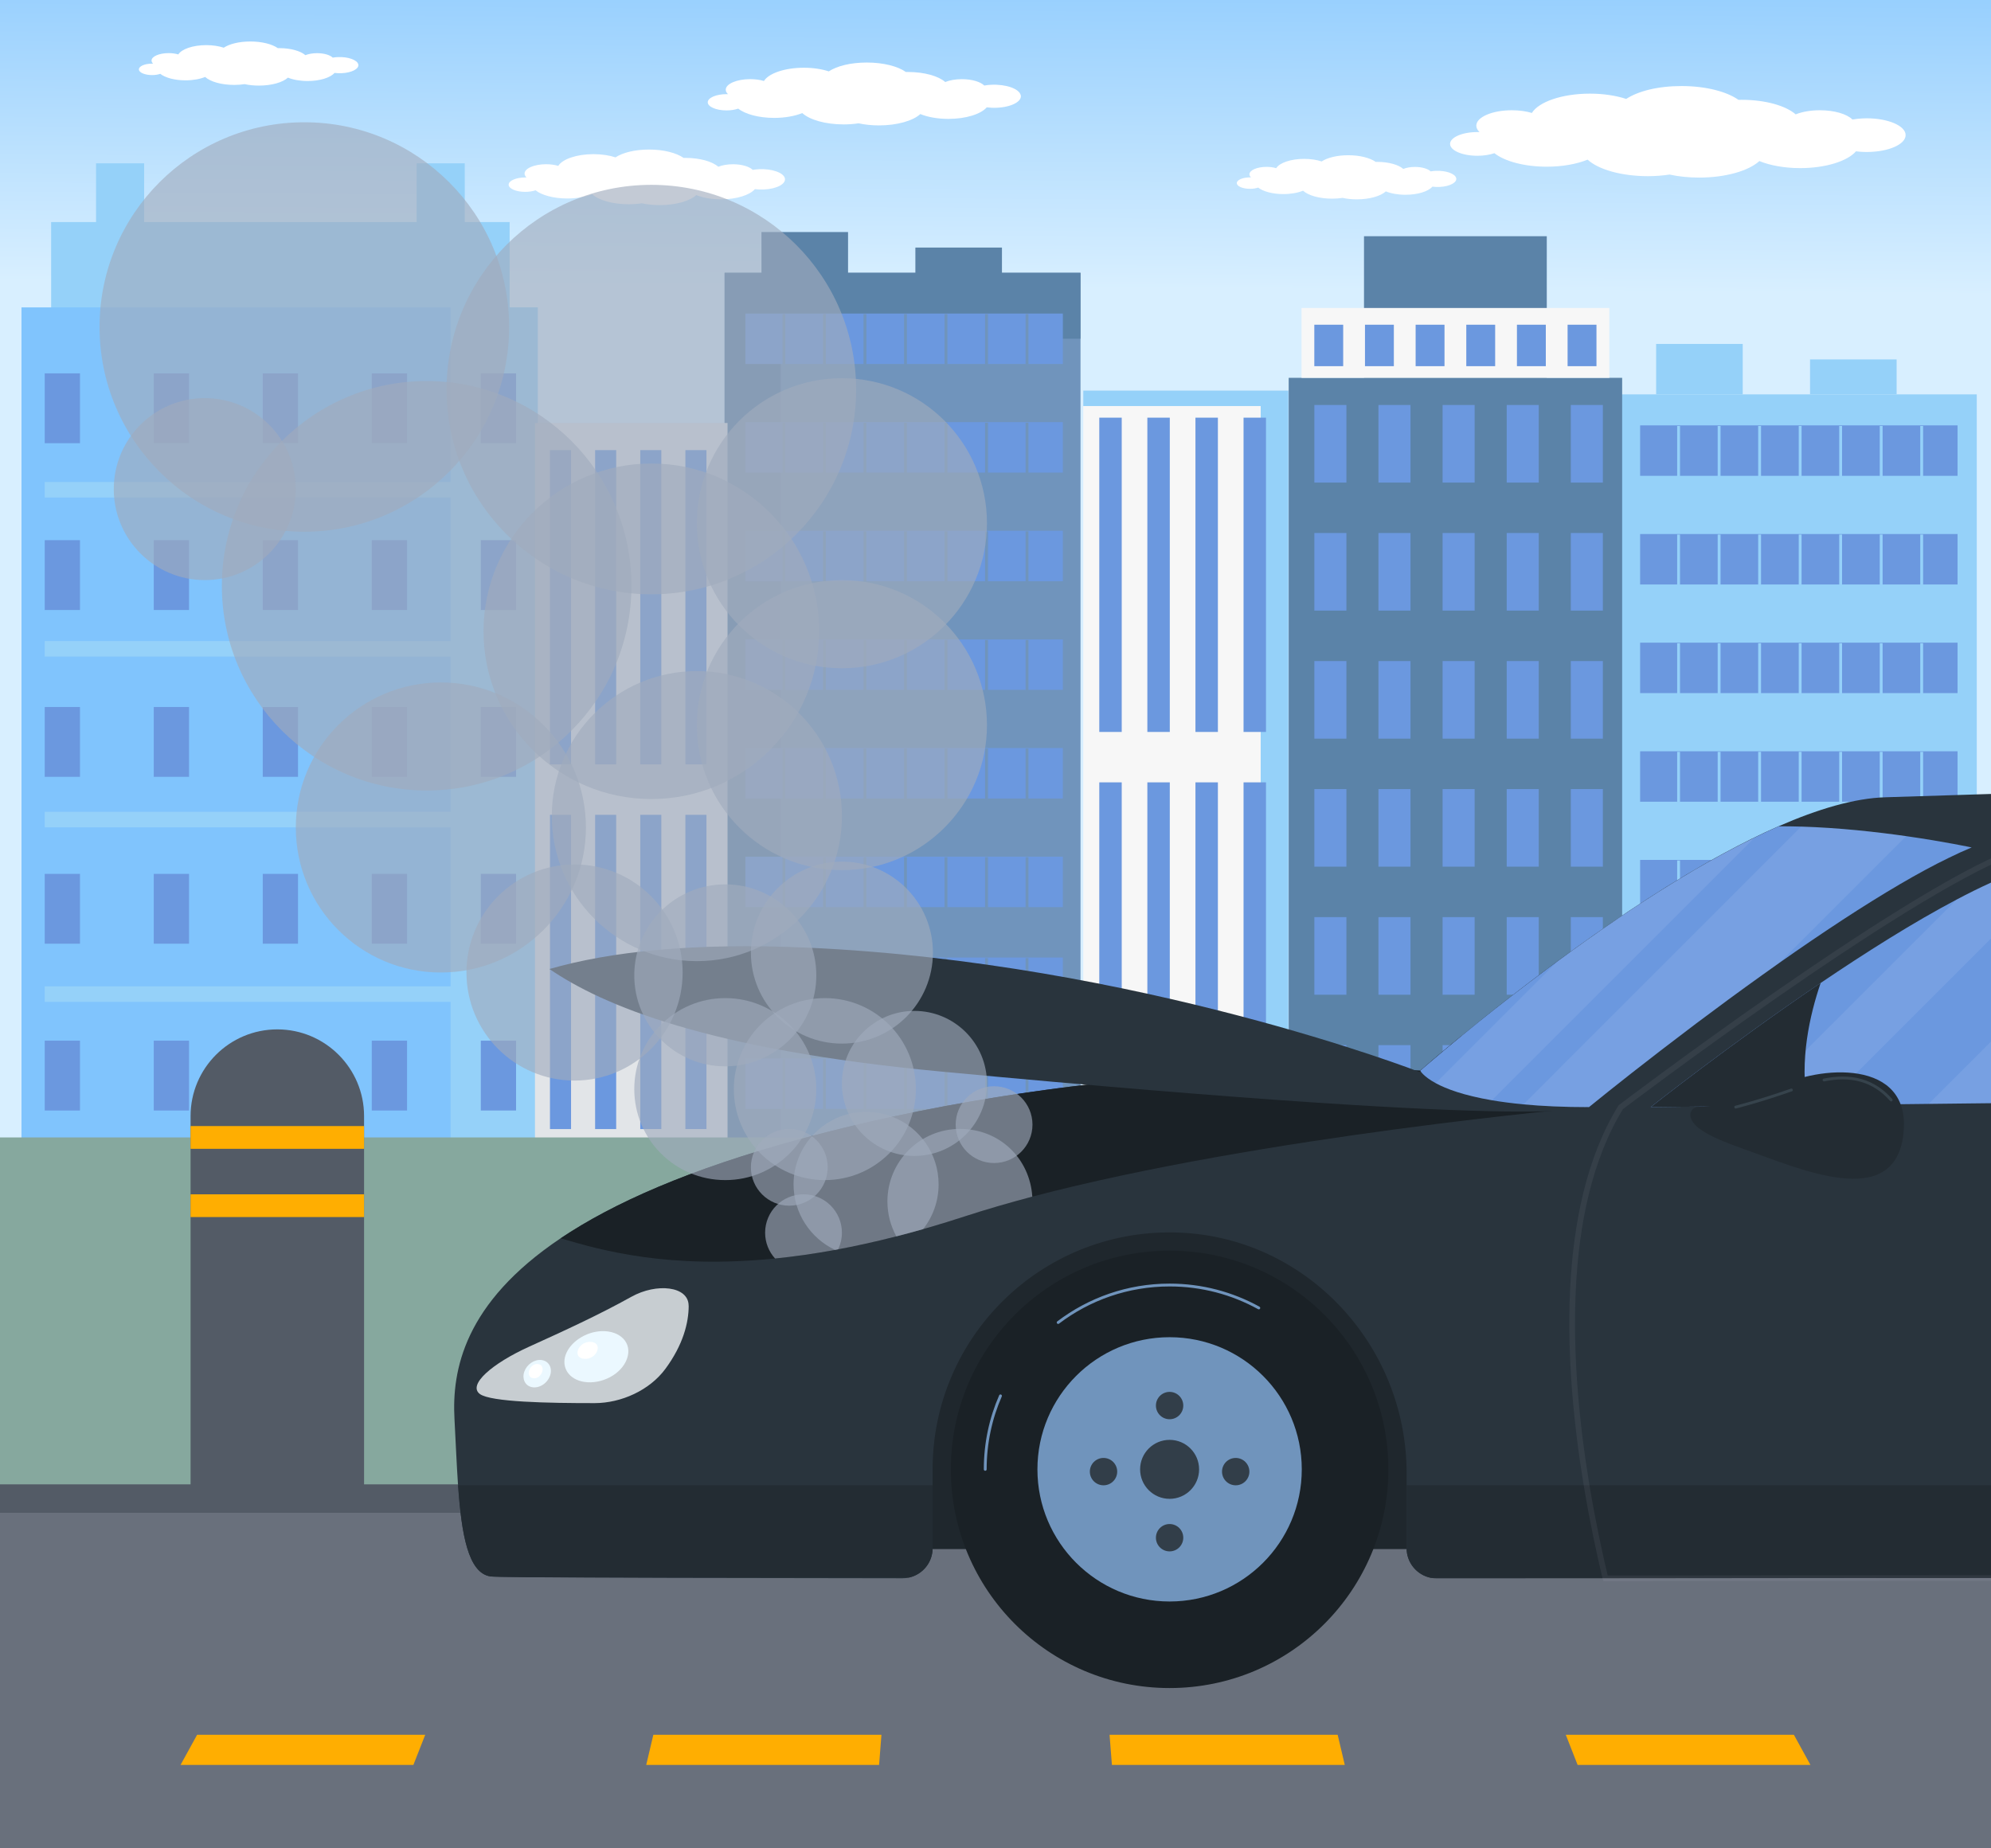 <?xml version="1.0" encoding="UTF-8"?>
<svg id="main" xmlns="http://www.w3.org/2000/svg" xmlns:xlink="http://www.w3.org/1999/xlink" viewBox="0 0 700 650">
  <rect x="0" y="0" width="700" height="650" fill="#808080" stroke="none"/>
  <defs>
    <style>
      .cls-1 {
        fill: #c7cdd1;
      }

      .cls-1, .cls-2, .cls-3, .cls-4, .cls-5, .cls-6, .cls-7, .cls-8, .cls-9, .cls-10, .cls-11, .cls-12, .cls-13, .cls-14, .cls-15, .cls-16, .cls-17, .cls-18, .cls-19, .cls-20, .cls-21, .cls-22, .cls-23 {
        stroke-width: 0px;
      }

      .cls-2 {
        fill: url(#_Градієнт_без_назви_3);
      }

      .cls-24, .cls-25, .cls-11, .cls-26, .cls-27, .cls-28 {
        fill: none;
      }

      .cls-24, .cls-26, .cls-27 {
        stroke-miterlimit: 10;
      }

      .cls-24, .cls-28 {
        stroke: #7094bc;
      }

      .cls-3 {
        fill: #1a2126;
      }

      .cls-4 {
        fill: #6b98df;
      }

      .cls-5 {
        fill: #80c4fd;
      }

      .cls-6 {
        fill: #7094bc;
      }

      .cls-7 {
        fill: #f7f7f7;
      }

      .cls-25 {
        stroke: #36434c;
      }

      .cls-25, .cls-28 {
        stroke-linecap: round;
        stroke-linejoin: round;
      }

      .cls-8 {
        fill: #69707c;
      }

      .cls-9 {
        fill: #95d1f9;
      }

      .cls-10 {
        fill: #86a89e;
      }

      .cls-12 {
        fill: #535b66;
      }

      .cls-13 {
        fill: #ffae01;
      }

      .cls-26 {
        stroke: #95d1f9;
      }

      .cls-14 {
        opacity: .08;
      }

      .cls-14, .cls-16 {
        fill: #fff;
      }

      .cls-27 {
        opacity: .06;
        stroke: #ebf8ff;
        stroke-width: 2px;
      }

      .cls-15 {
        fill: #323e49;
      }

      .cls-17 {
        fill: #a0acbd;
        opacity: .63;
      }

      .cls-29 {
        clip-path: url(#clippath);
      }

      .cls-18 {
        fill: #29343d;
      }

      .cls-19 {
        fill: #1f272d;
      }

      .cls-20 {
        fill: #5b83a8;
      }

      .cls-21 {
        fill: #232c33;
      }

      .cls-22 {
        fill: #e2e5e8;
      }

      .cls-23 {
        fill: #ebf8ff;
      }
    </style>
    <clipPath id="clippath">
      <rect id="mask" class="cls-11" width="700" height="650"/>
    </clipPath>
    <linearGradient id="_Градієнт_без_назви_3" data-name="Градієнт без назви 3" x1="351.41" y1="101.29" x2="352.43" y2="-40.67" gradientUnits="userSpaceOnUse">
      <stop offset="0" stop-color="#d8efff"/>
      <stop offset="1" stop-color="#80c4fd"/>
    </linearGradient>
  </defs>
  <g id="main-2" data-name="main">
    <g class="cls-29">
      <g id="main-3" data-name="main">
        <g id="sky">
          <rect class="cls-2" x="0" y="0" width="700" height="594"/>
          <path class="cls-16" d="m669.92,46.91c-.79-3.25-7.5-5.61-14.99-5.27-1.28.06-2.5.19-3.64.39-1.92-1.92-6.32-3.26-11.45-3.26-3.29,0-6.28.55-8.51,1.45-3.44-3.03-10.64-5.12-18.96-5.12-.39,0-.77,0-1.16.01-4.12-2.91-11.52-4.85-19.97-4.85s-15.3,1.8-19.5,4.53c-3.55-1.17-7.97-1.86-12.76-1.86-9.77,0-17.98,2.88-20.4,6.79-2.01-.6-4.44-.95-7.06-.95-6.89,0-12.48,2.43-12.48,5.42,0,.81.41,1.58,1.14,2.26-.25,0-.5-.01-.76-.01-5.3,0-9.6,1.87-9.6,4.17s4.3,4.17,9.6,4.17c2.27,0,4.35-.34,5.99-.91,3.55,2.83,10.46,4.75,18.4,4.75,5.56,0,10.61-.94,14.36-2.48,3.76,3.44,11.83,5.81,21.17,5.81,2.68,0,5.25-.2,7.65-.56,3.14.68,6.67,1.06,10.4,1.06,9.35,0,17.41-2.38,21.17-5.81,3.75,1.53,8.8,2.48,14.36,2.48,8.98,0,16.64-2.46,19.61-5.91,1.65.21,3.43.29,5.25.2,7.49-.34,12.92-3.26,12.13-6.51Z"/>
          <path class="cls-16" d="m275.95,62.69c-.48-1.97-4.55-3.4-9.09-3.19-.78.04-1.52.12-2.21.24-1.17-1.16-3.84-1.98-6.95-1.98-1.99,0-3.81.34-5.16.88-2.09-1.84-6.45-3.11-11.5-3.11-.24,0-.47,0-.7,0-2.5-1.76-6.99-2.94-12.11-2.94s-9.28,1.09-11.83,2.75c-2.15-.71-4.83-1.13-7.74-1.13-5.93,0-10.91,1.75-12.38,4.12-1.22-.36-2.69-.58-4.28-.58-4.18,0-7.57,1.47-7.57,3.29,0,.49.25.96.69,1.37-.15,0-.31,0-.46,0-3.22,0-5.83,1.13-5.83,2.53s2.61,2.53,5.83,2.53c1.38,0,2.64-.21,3.64-.55,2.15,1.72,6.34,2.88,11.16,2.88,3.37,0,6.44-.57,8.71-1.5,2.28,2.08,7.17,3.53,12.84,3.53,1.63,0,3.19-.12,4.64-.34,1.9.41,4.04.64,6.31.64,5.67,0,10.56-1.44,12.84-3.53,2.27.93,5.34,1.5,8.71,1.5,5.45,0,10.09-1.49,11.9-3.58,1,.13,2.08.17,3.18.12,4.54-.21,7.84-1.98,7.36-3.95Z"/>
          <path class="cls-16" d="m125.96,22.62c-.38-1.57-3.61-2.7-7.22-2.54-.62.03-1.2.09-1.75.19-.93-.92-3.05-1.57-5.52-1.57-1.58,0-3.02.27-4.1.7-1.66-1.46-5.13-2.47-9.13-2.47-.19,0-.37,0-.56,0-1.99-1.4-5.55-2.34-9.62-2.34s-7.37.87-9.39,2.18c-1.71-.56-3.84-.9-6.15-.9-4.71,0-8.66,1.39-9.83,3.27-.97-.29-2.14-.46-3.4-.46-3.32,0-6.01,1.17-6.01,2.61,0,.39.2.76.55,1.09-.12,0-.24,0-.37,0-2.55,0-4.63.9-4.63,2.01s2.07,2.01,4.63,2.01c1.09,0,2.1-.16,2.89-.44,1.71,1.36,5.04,2.29,8.86,2.29,2.68,0,5.11-.45,6.92-1.19,1.81,1.66,5.7,2.8,10.2,2.8,1.29,0,2.53-.1,3.69-.27,1.51.33,3.21.51,5.01.51,4.5,0,8.39-1.14,10.2-2.8,1.81.74,4.24,1.19,6.92,1.19,4.33,0,8.02-1.18,9.45-2.85.8.1,1.65.14,2.53.1,3.61-.17,6.22-1.57,5.84-3.13Z"/>
          <path class="cls-16" d="m511.96,62.62c-.38-1.57-3.61-2.7-7.22-2.54-.62.03-1.2.09-1.75.19-.93-.92-3.05-1.57-5.52-1.57-1.58,0-3.02.27-4.1.7-1.66-1.46-5.13-2.47-9.13-2.47-.19,0-.37,0-.56,0-1.99-1.4-5.55-2.34-9.62-2.34s-7.37.87-9.39,2.18c-1.71-.56-3.84-.9-6.15-.9-4.71,0-8.66,1.39-9.83,3.27-.97-.29-2.14-.46-3.4-.46-3.32,0-6.01,1.17-6.01,2.61,0,.39.2.76.55,1.09-.12,0-.24,0-.37,0-2.55,0-4.63.9-4.63,2.01s2.07,2.01,4.63,2.01c1.09,0,2.1-.16,2.89-.44,1.71,1.36,5.04,2.29,8.86,2.29,2.68,0,5.11-.45,6.92-1.19,1.81,1.66,5.7,2.8,10.2,2.8,1.29,0,2.53-.1,3.69-.27,1.51.33,3.21.51,5.01.51,4.5,0,8.39-1.14,10.2-2.8,1.81.74,4.24,1.19,6.92,1.19,4.33,0,8.02-1.18,9.45-2.85.8.1,1.65.14,2.53.1,3.61-.17,6.22-1.57,5.84-3.13Z"/>
          <path class="cls-16" d="m358.85,33.43c-.54-2.23-5.16-3.85-10.3-3.62-.88.04-1.72.13-2.5.27-1.32-1.32-4.35-2.24-7.87-2.24-2.26,0-4.31.38-5.85,1-2.37-2.08-7.31-3.52-13.03-3.52-.27,0-.53,0-.8,0-2.83-2-7.92-3.33-13.72-3.33s-10.51,1.24-13.4,3.11c-2.44-.8-5.48-1.28-8.77-1.28-6.71,0-12.36,1.98-14.02,4.66-1.38-.41-3.05-.65-4.85-.65-4.74,0-8.58,1.67-8.58,3.72,0,.56.28,1.08.79,1.56-.17,0-.35,0-.52,0-3.64,0-6.6,1.28-6.6,2.86s2.95,2.86,6.6,2.86c1.56,0,2.99-.24,4.12-.63,2.44,1.94,7.19,3.26,12.64,3.26,3.82,0,7.29-.65,9.87-1.7,2.58,2.36,8.13,3.99,14.55,3.99,1.84,0,3.61-.14,5.26-.38,2.15.46,4.58.73,7.15.73,6.42,0,11.97-1.63,14.55-3.99,2.58,1.05,6.05,1.7,9.87,1.7,6.17,0,11.44-1.69,13.48-4.06,1.14.14,2.36.2,3.61.14,5.15-.24,8.88-2.24,8.34-4.47Z"/>
        </g>
        <g id="buildings">
          <g id="skyscryper">
            <rect class="cls-9" x="146.49" y="57.43" width="16.91" height="37.22" transform="translate(309.89 152.08) rotate(-180)"/>
            <rect class="cls-9" x="33.76" y="57.43" width="16.91" height="37.22" transform="translate(84.44 152.08) rotate(-180)"/>
            <rect class="cls-9" x="17.98" y="78.09" width="161.2" height="47.94" transform="translate(197.16 204.12) rotate(-180)"/>
            <rect class="cls-5" x="7.55" y="108.1" width="181.49" height="320.63"/>
            <path class="cls-9" d="m158.43,108.1c0,34.61,0,320.63,0,320.63h30.62s0-320.63,0-320.63h-30.62Z"/>
            <rect class="cls-4" x="169.04" y="131.3" width="12.4" height="24.56" transform="translate(350.48 287.16) rotate(-180)"/>
            <rect class="cls-4" x="169.04" y="189.97" width="12.4" height="24.56" transform="translate(350.48 404.49) rotate(-180)"/>
            <rect class="cls-4" x="169.04" y="248.64" width="12.4" height="24.56" transform="translate(350.48 521.83) rotate(-180)"/>
            <rect class="cls-4" x="169.04" y="307.3" width="12.4" height="24.56" transform="translate(350.48 639.17) rotate(-180)"/>
            <rect class="cls-4" x="169.04" y="365.97" width="12.4" height="24.56" transform="translate(350.48 756.5) rotate(-180)"/>
            <rect class="cls-4" x="130.71" y="131.3" width="12.4" height="24.56" transform="translate(273.82 287.16) rotate(-180)"/>
            <rect class="cls-4" x="130.71" y="189.97" width="12.4" height="24.56" transform="translate(273.82 404.49) rotate(-180)"/>
            <rect class="cls-4" x="130.71" y="248.64" width="12.4" height="24.56" transform="translate(273.82 521.83) rotate(-180)"/>
            <rect class="cls-4" x="130.71" y="307.3" width="12.4" height="24.56" transform="translate(273.82 639.17) rotate(-180)"/>
            <rect class="cls-4" x="130.71" y="365.97" width="12.4" height="24.56" transform="translate(273.82 756.5) rotate(-180)"/>
            <rect class="cls-4" x="92.38" y="131.3" width="12.4" height="24.56" transform="translate(197.16 287.16) rotate(-180)"/>
            <rect class="cls-4" x="92.38" y="189.97" width="12.4" height="24.56" transform="translate(197.16 404.49) rotate(-180)"/>
            <rect class="cls-4" x="92.38" y="248.64" width="12.4" height="24.56" transform="translate(197.16 521.83) rotate(-180)"/>
            <rect class="cls-4" x="92.38" y="307.3" width="12.4" height="24.56" transform="translate(197.16 639.17) rotate(-180)"/>
            <rect class="cls-4" x="92.38" y="365.97" width="12.4" height="24.56" transform="translate(197.16 756.5) rotate(-180)"/>
            <rect class="cls-4" x="54.05" y="131.3" width="12.4" height="24.56" transform="translate(120.51 287.16) rotate(-180)"/>
            <rect class="cls-4" x="54.05" y="189.97" width="12.4" height="24.56" transform="translate(120.51 404.49) rotate(-180)"/>
            <rect class="cls-4" x="54.05" y="248.64" width="12.4" height="24.56" transform="translate(120.51 521.83) rotate(-180)"/>
            <rect class="cls-4" x="54.05" y="307.3" width="12.4" height="24.56" transform="translate(120.51 639.17) rotate(-180)"/>
            <rect class="cls-4" x="54.05" y="365.97" width="12.4" height="24.56" transform="translate(120.51 756.5) rotate(-180)"/>
            <rect class="cls-4" x="15.73" y="131.3" width="12.4" height="24.56" transform="translate(43.85 287.16) rotate(-180)"/>
            <rect class="cls-4" x="15.73" y="189.97" width="12.4" height="24.56" transform="translate(43.85 404.49) rotate(-180)"/>
            <rect class="cls-4" x="15.73" y="248.64" width="12.4" height="24.56" transform="translate(43.85 521.83) rotate(-180)"/>
            <rect class="cls-4" x="15.73" y="307.3" width="12.4" height="24.56" transform="translate(43.85 639.17) rotate(-180)"/>
            <rect class="cls-4" x="15.73" y="365.97" width="12.4" height="24.56" transform="translate(43.85 756.5) rotate(-180)"/>
            <rect class="cls-9" x="15.73" y="169.5" width="165.71" height="5.46" transform="translate(197.16 344.46) rotate(-180)"/>
            <rect class="cls-9" x="15.73" y="225.44" width="165.71" height="5.46" transform="translate(197.16 456.34) rotate(-180)"/>
            <rect class="cls-9" x="15.73" y="285.47" width="165.71" height="5.46" transform="translate(197.16 576.41) rotate(-180)"/>
            <rect class="cls-9" x="15.73" y="346.87" width="165.71" height="5.46" transform="translate(197.16 699.2) rotate(-180)"/>
          </g>
          <g id="skyscryper-2" data-name="skyscryper">
            <rect class="cls-6" x="254.76" y="95.93" width="125.13" height="317.9"/>
            <polygon class="cls-20" points="254.76 95.93 254.76 413.83 274.49 413.83 274.49 119.12 379.89 119.12 379.89 95.93 254.76 95.93"/>
            <rect class="cls-20" x="321.83" y="87.06" width="30.44" height="12.28" transform="translate(674.1 186.4) rotate(-180)"/>
            <rect class="cls-20" x="267.72" y="81.6" width="30.44" height="17.74" transform="translate(565.88 180.94) rotate(-180)"/>
            <rect class="cls-4" x="262.09" y="110.25" width="111.6" height="17.74" transform="translate(635.77 238.25) rotate(-180)"/>
            <line class="cls-24" x1="361.08" y1="110.45" x2="361.08" y2="128.19"/>
            <line class="cls-24" x1="346.84" y1="110.45" x2="346.84" y2="128.19"/>
            <line class="cls-24" x1="332.59" y1="110.45" x2="332.59" y2="128.19"/>
            <line class="cls-24" x1="318.35" y1="110.45" x2="318.35" y2="128.19"/>
            <line class="cls-24" x1="304.1" y1="110.45" x2="304.1" y2="128.19"/>
            <line class="cls-24" x1="289.86" y1="110.45" x2="289.86" y2="128.19"/>
            <line class="cls-24" x1="275.61" y1="110.45" x2="275.61" y2="128.19"/>
            <rect class="cls-4" x="262.09" y="148.46" width="111.6" height="17.74" transform="translate(635.77 314.65) rotate(-180)"/>
            <line class="cls-24" x1="361.08" y1="148.65" x2="361.08" y2="166.39"/>
            <line class="cls-24" x1="346.84" y1="148.65" x2="346.84" y2="166.39"/>
            <line class="cls-24" x1="332.59" y1="148.65" x2="332.59" y2="166.39"/>
            <line class="cls-24" x1="318.35" y1="148.65" x2="318.35" y2="166.39"/>
            <line class="cls-24" x1="304.1" y1="148.65" x2="304.1" y2="166.39"/>
            <line class="cls-24" x1="289.86" y1="148.65" x2="289.86" y2="166.39"/>
            <line class="cls-24" x1="275.61" y1="148.65" x2="275.61" y2="166.39"/>
            <rect class="cls-4" x="262.09" y="186.66" width="111.6" height="17.74" transform="translate(635.77 391.06) rotate(-180)"/>
            <line class="cls-24" x1="361.08" y1="186.86" x2="361.08" y2="204.59"/>
            <line class="cls-24" x1="346.84" y1="186.86" x2="346.84" y2="204.59"/>
            <line class="cls-24" x1="332.59" y1="186.86" x2="332.59" y2="204.59"/>
            <line class="cls-24" x1="318.35" y1="186.86" x2="318.35" y2="204.59"/>
            <line class="cls-24" x1="304.1" y1="186.86" x2="304.1" y2="204.59"/>
            <line class="cls-24" x1="289.86" y1="186.86" x2="289.86" y2="204.59"/>
            <line class="cls-24" x1="275.61" y1="186.86" x2="275.61" y2="204.59"/>
            <rect class="cls-4" x="262.09" y="224.86" width="111.6" height="17.74" transform="translate(635.77 467.46) rotate(-180)"/>
            <line class="cls-24" x1="361.08" y1="225.06" x2="361.08" y2="242.8"/>
            <line class="cls-24" x1="346.84" y1="225.06" x2="346.84" y2="242.8"/>
            <line class="cls-24" x1="332.59" y1="225.06" x2="332.59" y2="242.8"/>
            <line class="cls-24" x1="318.35" y1="225.06" x2="318.35" y2="242.8"/>
            <line class="cls-24" x1="304.1" y1="225.06" x2="304.1" y2="242.8"/>
            <line class="cls-24" x1="289.86" y1="225.06" x2="289.86" y2="242.8"/>
            <line class="cls-24" x1="275.61" y1="225.06" x2="275.61" y2="242.8"/>
            <rect class="cls-4" x="262.09" y="263.07" width="111.6" height="17.74" transform="translate(635.77 543.87) rotate(-180)"/>
            <line class="cls-24" x1="361.08" y1="263.26" x2="361.08" y2="281"/>
            <line class="cls-24" x1="346.84" y1="263.26" x2="346.84" y2="281"/>
            <line class="cls-24" x1="332.59" y1="263.26" x2="332.59" y2="281"/>
            <line class="cls-24" x1="318.35" y1="263.26" x2="318.35" y2="281"/>
            <line class="cls-24" x1="304.1" y1="263.26" x2="304.1" y2="281"/>
            <line class="cls-24" x1="289.86" y1="263.26" x2="289.86" y2="281"/>
            <line class="cls-24" x1="275.61" y1="263.26" x2="275.61" y2="281"/>
            <rect class="cls-4" x="262.09" y="301.27" width="111.6" height="17.74" transform="translate(635.77 620.27) rotate(-180)"/>
            <line class="cls-24" x1="361.08" y1="301.46" x2="361.08" y2="319.2"/>
            <line class="cls-24" x1="346.84" y1="301.46" x2="346.84" y2="319.2"/>
            <line class="cls-24" x1="332.59" y1="301.46" x2="332.59" y2="319.2"/>
            <line class="cls-24" x1="318.35" y1="301.46" x2="318.35" y2="319.2"/>
            <line class="cls-24" x1="304.1" y1="301.46" x2="304.1" y2="319.2"/>
            <line class="cls-24" x1="289.86" y1="301.46" x2="289.86" y2="319.2"/>
            <line class="cls-24" x1="275.61" y1="301.46" x2="275.61" y2="319.2"/>
            <rect class="cls-4" x="262.09" y="336.74" width="111.6" height="17.74" transform="translate(635.77 691.22) rotate(-180)"/>
            <line class="cls-24" x1="361.08" y1="336.94" x2="361.08" y2="354.67"/>
            <line class="cls-24" x1="346.84" y1="336.94" x2="346.84" y2="354.67"/>
            <line class="cls-24" x1="332.59" y1="336.94" x2="332.59" y2="354.67"/>
            <line class="cls-24" x1="318.35" y1="336.94" x2="318.35" y2="354.67"/>
            <line class="cls-24" x1="304.1" y1="336.94" x2="304.1" y2="354.67"/>
            <line class="cls-24" x1="289.86" y1="336.94" x2="289.86" y2="354.67"/>
            <line class="cls-24" x1="275.61" y1="336.94" x2="275.61" y2="354.67"/>
            <rect class="cls-4" x="262.09" y="372.22" width="111.6" height="17.74" transform="translate(635.77 762.17) rotate(-180)"/>
            <line class="cls-24" x1="361.08" y1="372.41" x2="361.08" y2="390.15"/>
            <line class="cls-24" x1="346.84" y1="372.41" x2="346.84" y2="390.15"/>
            <line class="cls-24" x1="332.59" y1="372.41" x2="332.59" y2="390.15"/>
            <line class="cls-24" x1="318.35" y1="372.41" x2="318.35" y2="390.15"/>
            <line class="cls-24" x1="304.1" y1="372.41" x2="304.1" y2="390.15"/>
            <line class="cls-24" x1="289.86" y1="372.41" x2="289.86" y2="390.15"/>
            <line class="cls-24" x1="275.61" y1="372.41" x2="275.61" y2="390.15"/>
          </g>
          <g id="skyscryper-3" data-name="skyscryper">
            <rect class="cls-22" x="188.08" y="148.75" width="67.71" height="300.16" transform="translate(443.87 597.66) rotate(-180)"/>
            <rect class="cls-4" x="240.98" y="158.3" width="7.41" height="110.52" transform="translate(489.36 427.11) rotate(-180)"/>
            <rect class="cls-4" x="225.11" y="158.3" width="7.41" height="110.52" transform="translate(457.62 427.11) rotate(-180)"/>
            <rect class="cls-4" x="209.24" y="158.3" width="7.41" height="110.52" transform="translate(425.88 427.11) rotate(-180)"/>
            <rect class="cls-4" x="193.37" y="158.3" width="7.41" height="110.52" transform="translate(394.14 427.11) rotate(-180)"/>
            <rect class="cls-4" x="240.98" y="286.55" width="7.41" height="110.52" transform="translate(489.36 683.61) rotate(-180)"/>
            <rect class="cls-4" x="225.11" y="286.55" width="7.41" height="110.52" transform="translate(457.62 683.61) rotate(-180)"/>
            <rect class="cls-4" x="209.24" y="286.55" width="7.41" height="110.52" transform="translate(425.88 683.61) rotate(-180)"/>
            <rect class="cls-4" x="193.37" y="286.55" width="7.41" height="110.52" transform="translate(394.14 683.61) rotate(-180)"/>
          </g>
          <g id="skyscryper-4" data-name="skyscryper">
            <rect class="cls-7" x="380.85" y="137.33" width="72.15" height="300.16"/>
            <polygon class="cls-9" points="380.85 137.33 380.85 142.79 443.24 142.79 443.24 437.5 452.99 437.5 452.99 137.33 380.85 137.33"/>
            <rect class="cls-4" x="437.21" y="146.88" width="7.89" height="110.52" transform="translate(882.31 404.28) rotate(-180)"/>
            <rect class="cls-4" x="420.3" y="146.88" width="7.89" height="110.52" transform="translate(848.49 404.28) rotate(-180)"/>
            <rect class="cls-4" x="403.39" y="146.88" width="7.89" height="110.52" transform="translate(814.67 404.28) rotate(-180)"/>
            <rect class="cls-4" x="386.48" y="146.88" width="7.89" height="110.52" transform="translate(780.86 404.28) rotate(-180)"/>
            <rect class="cls-4" x="437.21" y="275.14" width="7.89" height="110.52" transform="translate(882.31 660.79) rotate(-180)"/>
            <rect class="cls-4" x="420.3" y="275.14" width="7.89" height="110.52" transform="translate(848.49 660.79) rotate(-180)"/>
            <rect class="cls-4" x="403.39" y="275.14" width="7.89" height="110.52" transform="translate(814.67 660.79) rotate(-180)"/>
            <rect class="cls-4" x="386.48" y="275.14" width="7.89" height="110.52" transform="translate(780.86 660.79) rotate(-180)"/>
          </g>
          <g id="skyscryper-5" data-name="skyscryper">
            <rect class="cls-9" x="569.87" y="138.68" width="125.13" height="244.22" transform="translate(1264.87 521.59) rotate(-180)"/>
            <rect class="cls-9" x="636.38" y="126.4" width="30.44" height="12.28" transform="translate(1303.2 265.08) rotate(-180)"/>
            <rect class="cls-9" x="582.27" y="120.94" width="30.44" height="17.74" transform="translate(1194.98 259.63) rotate(-180)"/>
            <rect class="cls-4" x="576.63" y="149.6" width="111.6" height="17.74" transform="translate(1264.87 316.93) rotate(-180)"/>
            <line class="cls-26" x1="675.63" y1="149.79" x2="675.63" y2="167.53"/>
            <line class="cls-26" x1="661.39" y1="149.79" x2="661.39" y2="167.53"/>
            <line class="cls-26" x1="647.14" y1="149.79" x2="647.14" y2="167.53"/>
            <line class="cls-26" x1="632.9" y1="149.79" x2="632.9" y2="167.53"/>
            <line class="cls-26" x1="618.65" y1="149.79" x2="618.65" y2="167.53"/>
            <line class="cls-26" x1="604.41" y1="149.79" x2="604.41" y2="167.53"/>
            <line class="cls-26" x1="590.16" y1="149.79" x2="590.16" y2="167.53"/>
            <rect class="cls-4" x="576.63" y="187.8" width="111.6" height="17.74" transform="translate(1264.87 393.34) rotate(-180)"/>
            <line class="cls-26" x1="675.63" y1="187.99" x2="675.63" y2="205.73"/>
            <line class="cls-26" x1="661.39" y1="187.99" x2="661.39" y2="205.73"/>
            <line class="cls-26" x1="647.14" y1="187.99" x2="647.14" y2="205.73"/>
            <line class="cls-26" x1="632.9" y1="187.99" x2="632.9" y2="205.73"/>
            <line class="cls-26" x1="618.65" y1="187.99" x2="618.65" y2="205.73"/>
            <line class="cls-26" x1="604.41" y1="187.99" x2="604.41" y2="205.73"/>
            <line class="cls-26" x1="590.16" y1="187.99" x2="590.16" y2="205.73"/>
            <rect class="cls-4" x="576.63" y="226" width="111.6" height="17.74" transform="translate(1264.87 469.74) rotate(-180)"/>
            <line class="cls-26" x1="675.63" y1="226.2" x2="675.63" y2="243.93"/>
            <line class="cls-26" x1="661.39" y1="226.2" x2="661.39" y2="243.93"/>
            <line class="cls-26" x1="647.14" y1="226.2" x2="647.14" y2="243.93"/>
            <line class="cls-26" x1="632.9" y1="226.2" x2="632.9" y2="243.93"/>
            <line class="cls-26" x1="618.65" y1="226.2" x2="618.65" y2="243.93"/>
            <line class="cls-26" x1="604.41" y1="226.2" x2="604.41" y2="243.93"/>
            <line class="cls-26" x1="590.16" y1="226.2" x2="590.16" y2="243.93"/>
            <rect class="cls-4" x="576.63" y="264.21" width="111.6" height="17.74" transform="translate(1264.87 546.15) rotate(-180)"/>
            <line class="cls-26" x1="675.63" y1="264.4" x2="675.63" y2="282.14"/>
            <line class="cls-26" x1="661.39" y1="264.4" x2="661.39" y2="282.14"/>
            <line class="cls-26" x1="647.14" y1="264.4" x2="647.14" y2="282.14"/>
            <line class="cls-26" x1="632.9" y1="264.4" x2="632.9" y2="282.14"/>
            <line class="cls-26" x1="618.65" y1="264.4" x2="618.65" y2="282.14"/>
            <line class="cls-26" x1="604.41" y1="264.4" x2="604.41" y2="282.14"/>
            <line class="cls-26" x1="590.16" y1="264.4" x2="590.16" y2="282.14"/>
            <rect class="cls-4" x="576.63" y="302.41" width="111.6" height="17.74" transform="translate(1264.87 622.55) rotate(-180)"/>
            <line class="cls-26" x1="675.63" y1="302.6" x2="675.63" y2="320.34"/>
            <line class="cls-26" x1="661.39" y1="302.6" x2="661.39" y2="320.34"/>
            <line class="cls-26" x1="647.14" y1="302.6" x2="647.14" y2="320.34"/>
            <line class="cls-26" x1="632.9" y1="302.6" x2="632.9" y2="320.34"/>
            <line class="cls-26" x1="618.65" y1="302.6" x2="618.65" y2="320.34"/>
            <line class="cls-26" x1="604.41" y1="302.6" x2="604.41" y2="320.34"/>
            <line class="cls-26" x1="590.16" y1="302.6" x2="590.16" y2="320.34"/>
            <rect class="cls-4" x="576.63" y="340.61" width="111.6" height="17.74" transform="translate(1264.87 698.96) rotate(-180)"/>
            <line class="cls-26" x1="675.63" y1="340.81" x2="675.63" y2="358.54"/>
            <line class="cls-26" x1="661.39" y1="340.81" x2="661.39" y2="358.54"/>
            <line class="cls-26" x1="647.14" y1="340.81" x2="647.14" y2="358.54"/>
            <line class="cls-26" x1="632.9" y1="340.81" x2="632.9" y2="358.54"/>
            <line class="cls-26" x1="618.65" y1="340.81" x2="618.65" y2="358.54"/>
            <line class="cls-26" x1="604.41" y1="340.81" x2="604.41" y2="358.54"/>
            <line class="cls-26" x1="590.16" y1="340.81" x2="590.16" y2="358.54"/>
          </g>
          <g id="skyscryper-6" data-name="skyscryper">
            <rect class="cls-20" x="479.57" y="83.07" width="64.26" height="49.8" transform="translate(1023.39 215.94) rotate(-180)"/>
            <rect class="cls-20" x="453.07" y="132.87" width="117.24" height="270.15" transform="translate(1023.39 535.89) rotate(-180)"/>
            <rect class="cls-7" x="457.58" y="108.31" width="108.22" height="24.56" transform="translate(1023.39 241.18) rotate(-180)"/>
            <rect class="cls-4" x="551.15" y="114.2" width="10.15" height="14.58" transform="translate(1112.44 242.97) rotate(-180)"/>
            <rect class="cls-4" x="533.34" y="114.2" width="10.15" height="14.58" transform="translate(1076.82 242.97) rotate(-180)"/>
            <rect class="cls-4" x="515.53" y="114.2" width="10.15" height="14.58" transform="translate(1041.2 242.97) rotate(-180)"/>
            <rect class="cls-4" x="497.71" y="114.2" width="10.15" height="14.58" transform="translate(1005.57 242.97) rotate(-180)"/>
            <rect class="cls-4" x="479.9" y="114.2" width="10.15" height="14.58" transform="translate(969.95 242.97) rotate(-180)"/>
            <rect class="cls-4" x="462.09" y="114.2" width="10.15" height="14.58" transform="translate(934.33 242.97) rotate(-180)"/>
            <rect class="cls-4" x="552.28" y="142.42" width="11.27" height="27.29" transform="translate(1115.82 312.13) rotate(-180)"/>
            <rect class="cls-4" x="529.73" y="142.42" width="11.27" height="27.29" transform="translate(1070.73 312.13) rotate(-180)"/>
            <rect class="cls-4" x="507.18" y="142.42" width="11.27" height="27.29" transform="translate(1025.64 312.13) rotate(-180)"/>
            <rect class="cls-4" x="484.64" y="142.42" width="11.27" height="27.29" transform="translate(980.55 312.13) rotate(-180)"/>
            <rect class="cls-4" x="462.09" y="142.42" width="11.27" height="27.29" transform="translate(935.46 312.13) rotate(-180)"/>
            <rect class="cls-4" x="552.28" y="187.45" width="11.27" height="27.29" transform="translate(1115.82 402.18) rotate(-180)"/>
            <rect class="cls-4" x="529.73" y="187.45" width="11.27" height="27.29" transform="translate(1070.73 402.18) rotate(-180)"/>
            <rect class="cls-4" x="507.18" y="187.45" width="11.27" height="27.29" transform="translate(1025.64 402.18) rotate(-180)"/>
            <rect class="cls-4" x="484.64" y="187.45" width="11.27" height="27.29" transform="translate(980.55 402.18) rotate(-180)"/>
            <rect class="cls-4" x="462.09" y="187.45" width="11.27" height="27.29" transform="translate(935.46 402.18) rotate(-180)"/>
            <rect class="cls-4" x="552.28" y="232.47" width="11.27" height="27.29" transform="translate(1115.82 492.23) rotate(-180)"/>
            <rect class="cls-4" x="529.73" y="232.47" width="11.27" height="27.29" transform="translate(1070.73 492.23) rotate(-180)"/>
            <rect class="cls-4" x="507.18" y="232.47" width="11.27" height="27.29" transform="translate(1025.64 492.23) rotate(-180)"/>
            <rect class="cls-4" x="484.64" y="232.47" width="11.27" height="27.29" transform="translate(980.55 492.23) rotate(-180)"/>
            <rect class="cls-4" x="462.09" y="232.47" width="11.27" height="27.29" transform="translate(935.46 492.23) rotate(-180)"/>
            <rect class="cls-4" x="552.28" y="277.5" width="11.27" height="27.29" transform="translate(1115.82 582.28) rotate(-180)"/>
            <rect class="cls-4" x="529.73" y="277.5" width="11.27" height="27.29" transform="translate(1070.73 582.28) rotate(-180)"/>
            <rect class="cls-4" x="507.18" y="277.5" width="11.27" height="27.29" transform="translate(1025.64 582.28) rotate(-180)"/>
            <rect class="cls-4" x="484.64" y="277.5" width="11.27" height="27.29" transform="translate(980.55 582.28) rotate(-180)"/>
            <rect class="cls-4" x="462.09" y="277.5" width="11.27" height="27.29" transform="translate(935.46 582.28) rotate(-180)"/>
            <rect class="cls-4" x="552.28" y="322.52" width="11.27" height="27.29" transform="translate(1115.82 672.33) rotate(-180)"/>
            <rect class="cls-4" x="529.73" y="322.52" width="11.27" height="27.29" transform="translate(1070.73 672.33) rotate(-180)"/>
            <rect class="cls-4" x="507.18" y="322.52" width="11.27" height="27.29" transform="translate(1025.64 672.33) rotate(-180)"/>
            <rect class="cls-4" x="484.64" y="322.52" width="11.27" height="27.29" transform="translate(980.55 672.33) rotate(-180)"/>
            <rect class="cls-4" x="462.09" y="322.52" width="11.27" height="27.29" transform="translate(935.46 672.33) rotate(-180)"/>
            <rect class="cls-4" x="552.28" y="367.55" width="11.27" height="27.29" transform="translate(1115.82 762.38) rotate(-180)"/>
            <rect class="cls-4" x="529.73" y="367.55" width="11.27" height="27.29" transform="translate(1070.73 762.38) rotate(-180)"/>
            <rect class="cls-4" x="507.18" y="367.55" width="11.27" height="27.29" transform="translate(1025.64 762.38) rotate(-180)"/>
            <rect class="cls-4" x="484.64" y="367.55" width="11.27" height="27.29" transform="translate(980.55 762.38) rotate(-180)"/>
            <rect class="cls-4" x="462.09" y="367.55" width="11.27" height="27.29" transform="translate(935.46 762.38) rotate(-180)"/>
          </g>
        </g>
        <g id="ground">
          <rect class="cls-10" x="-12" y="400" width="722" height="198"/>
          <rect class="cls-8" x="-24" y="532" width="734" height="132"/>
          <rect class="cls-12" x="-24" y="522" width="734" height="10"/>
          <g id="line">
            <path class="cls-13" d="m963.98,620.66h-81.87l-10.81-10.59h80.2l12.48,10.59Zm-163.73,0h-81.86l-7.49-10.59h80.2l9.15,10.59Zm-163.73,0h-81.86l-4.16-10.59h80.2l5.82,10.59Zm-163.73,0h-81.86l-.83-10.59h80.2l2.5,10.59Zm-163.73,0h-81.86l2.5-10.59h80.2l-.83,10.59Zm-163.73,0H63.48l5.82-10.59h80.2l-4.16,10.59Zm-163.73,0h-81.86l9.15-10.59H-10.9l-7.49,10.59Zm-163.73,0h-81.86l12.48-10.59h80.2l-10.81,10.59Z"/>
          </g>
          <path class="cls-12" d="m128,392.5v134.5h-61v-134.5c0-16.84,13.66-30.5,30.5-30.5,8.42,0,16.04,3.42,21.56,8.94,5.52,5.52,8.94,13.14,8.94,21.56Z"/>
          <rect class="cls-13" x="67" y="396" width="61" height="8"/>
          <rect class="cls-13" x="67" y="420" width="61" height="8"/>
        </g>
        <g id="car">
          <rect class="cls-19" x="287.83" y="414.97" width="245.16" height="129.79"/>
          <path class="cls-18" d="m1239.94,487.88c-.13,9.71-.5,19.84-.91,28.84-.1,1.92-.18,3.8-.27,5.61-.1,1.94-.19,3.81-.29,5.58-.53,9.92-8.73,17.66-18.65,17.66h-113.35c-.58.16-1.14.24-1.7.24-3.3,0-6.15-2.68-6.15-6.17v-21.57c0-44.82-35.52-82.31-80.34-83.05-45.76-.75-83.1,36.1-83.1,81.7v31.73c0,3.4-2.76,6.15-6.15,6.17-33.06.05-70.25.1-109.9.14-41.84.06-86.45.11-131.94.16-1.89.02-3.78.02-5.66,0-38.84.05-78.26.08-117.08.11-19.98.02-39.82.02-59.32.03-.71,0-1.39-.06-2.05-.19-4.87-.96-8.54-5.26-8.54-10.42v-26.36c0-45.7-36.21-83.93-81.9-84.68-46.68-.79-84.75,36.82-84.75,83.31v27.7c0,5.06-3.54,9.28-8.27,10.34-.75.18-1.55.27-2.36.27-62.14-.05-109.6-.16-131.54-.38-.45,0-.91,0-1.36-.02-7.1-.06-11.2-.16-11.91-.26-7.87-1.12-10.21-14.84-11.41-32.05-.51-7.34-.82-15.32-1.25-23.23-.95-17.19,3.33-40.83,37.32-63.63,18.27-12.26,45.09-24.28,84.3-34.91,112.16-30.44,217.92-24.04,217.92-24.04l.03-.03c.5-.45,5.75-5.05,14.26-12.02,19.72-16.18,56.9-45.14,92.62-64.49,6.44-3.49,12.83-6.67,19.07-9.41h.02c13.72-6.01,26.66-9.89,37.67-10.19,56.31-1.6,206.48-8.01,288.2,0s174.65,73.71,174.65,73.71c0,0,49.67-3.2,67.3,4.81,17.63,8.01,17.63,67.3,20.83,68.9,3.2,1.6,19.23,3.2,24.04,22.43,1.76,7.07,2.15,21.82,1.92,37.65Z"/>
          <path class="cls-3" d="m558.63,389.34s-114.63,10.12-195.69,31.48c-8.35,2.21-16.35,4.53-23.83,6.97-5.01,1.63-9.86,3.12-14.57,4.46-3.2.91-6.33,1.76-9.39,2.54-7.18,1.84-14,3.34-20.48,4.56-.36.07-.72.13-1.08.2-7.48,1.38-14.51,2.36-21.1,3.02-37.41,3.77-60.89-2.8-75.36-7.1,18.26-12.26,45.08-24.28,84.29-34.92,1.38-.37,2.75-.74,4.13-1.1,9.45-2.5,18.85-4.73,28.13-6.74,99.37-21.42,185.66-16.19,185.66-16.19l.03-.03c.5-.45,5.76-5.05,14.26-12.02l45,24.87Z"/>
          <path class="cls-18" d="m558,389s-2,9-227.28-12.18c-82.23-7.73-118.88-23.3-137.54-36.05,21.14-6.09,50.35-9.35,90.93-7.5,116.1,5.26,214.85,43.66,214.85,43.66l.04-.02c.61-.28,7.02-3.05,17.25-7.09l41.75,19.18Z"/>
          <g id="tire">
            <circle class="cls-3" cx="411.21" cy="516.72" r="76.91"/>
            <circle class="cls-6" cx="411.21" cy="516.72" r="46.47"/>
            <path class="cls-28" d="m372.03,465.08c10.9-8.27,24.46-13.18,39.19-13.18,11.37,0,22.06,2.93,31.35,8.06"/>
            <path class="cls-28" d="m351.75,490.88c-3.46,7.91-5.36,16.66-5.36,25.84"/>
            <circle class="cls-15" cx="411.21" cy="516.72" r="10.37"/>
            <circle class="cls-15" cx="411.21" cy="494.29" r="4.81"/>
            <circle class="cls-15" cx="411.21" cy="540.76" r="4.81"/>
            <circle class="cls-15" cx="434.45" cy="517.52" r="4.81"/>
            <circle class="cls-15" cx="387.98" cy="517.52" r="4.81"/>
          </g>
          <path class="cls-21" d="m161.06,522.33h166.84v22.1c0,5.06-3.54,9.28-8.27,10.34-53.17-.02-98.06-.06-133.89-.11-.45,0-.91,0-1.36-.02-7.1-.06-11.2-.16-11.91-.26-7.87-1.12-10.21-14.84-11.41-32.05Z"/>
          <path class="cls-4" d="m693.22,298.01c-2.61,1.08-5.33,2.32-8.17,3.72-5.35,2.59-11.08,5.71-17.04,9.2-6.51,3.81-13.3,8.06-20.18,12.55-7.33,4.8-14.76,9.85-22.04,14.98-2.03,1.44-4.05,2.86-6.06,4.31-8.23,5.88-16.17,11.73-23.46,17.21-4.34,3.28-8.47,6.42-12.26,9.34-15.22,11.71-25.36,20.02-25.36,20.02-8.94,0-16.55-.36-23.03-.97-4.14-.4-7.81-.88-11.08-1.44-9.96-1.7-16.07-4-19.78-6.02-4.43-2.41-5.42-4.38-5.42-4.38l.04-.04c.38-.33,3.39-2.97,8.41-7.17,3.25-2.72,7.33-6.09,12.1-9.94,6.86-5.51,15.13-11.97,24.27-18.78,1.15-.86,2.32-1.73,3.5-2.59,6.75-4.98,13.94-10.11,21.37-15.14,6-4.07,12.17-8.08,18.41-11.93,5.58-3.45,11.2-6.77,16.8-9.83.68-.38,1.35-.75,2.03-1.11,3.61-1.97,7.21-3.81,10.77-5.55,2.79-1.37,5.57-2.66,8.3-3.87h.02c2.65-.02,5.29.04,7.94.11,13.26.4,26.37,1.86,36.93,3.36,13.63,1.95,23.01,3.98,23.01,3.98Z"/>
          <path class="cls-21" d="m494.53,522.33h440.64v26.12c0,3.4-2.76,6.15-6.15,6.17-67.96.1-153.25.21-241.84.3-1.89.02-3.78.02-5.66,0-63.93,0-123.56-.02-178.45-.05-4.87-.96-8.54-5.26-8.54-10.42v-22.13Z"/>
          <path class="cls-27" d="m866.28,293.2s-1.6,72.11-3.2,88.13c-1.27,12.64-1.04,84.22-25.53,141.01-5.03,11.65-11.09,22.67-18.43,32.43-11.28.02-22.75.03-34.4.05-5.26,0-10.56.02-15.88.02-26.6.03-53.97.06-81.66.1-1.89.02-3.78.02-5.66,0-38.84.05-78.26.08-117.08.11-.02-.05-.02-.1-.03-.14-2.1-8.81-4.5-20-6.59-32.56-6.79-41.15-10.06-97.12,12.02-132.99,0,0,97.52-74.06,137.8-89.73,28.84-11.22,158.63-6.41,158.63-6.41Z"/>
          <path class="cls-4" d="m861.47,299.61l-.15,3.89-.91,24.76-2.13,57.88-56.38.64-24.14.29-47.86.55-51.8.58-36.66.42-5.95.07-20.16.24-34.98.4s27.64-21.9,59.77-43.66c15.76-10.67,32.61-21.33,47.79-29.32,8.28-4.38,16.07-7.96,22.94-10.33,4.96-1.72,10.87-3.12,17.44-4.25,11.81-2.03,25.73-3.21,40.05-3.81,17.63-.75,35.87-.66,51.47-.26,23.92.6,41.66,1.92,41.66,1.92Z"/>
          <path class="cls-14" d="m728.29,301.77l-86.85,86.85-5.95.07-20.16.24,72.58-72.58c8.28-4.38,16.07-7.96,22.94-10.33,4.96-1.72,10.87-3.12,17.44-4.25Z"/>
          <path class="cls-14" d="m819.81,297.7l-89.92,89.92-51.8.58,90.25-90.25c17.63-.75,35.87-.66,51.47-.26Z"/>
          <g id="headlights">
            <path class="cls-1" d="m242.13,459.18c0,5.95-1.93,13.71-8.19,22.2-5.56,7.54-15.52,12.04-24.85,12.05-16.21.02-36.53-.37-40.37-3.2-4.41-3.26,4.43-10.81,17.34-16.66,12.2-5.53,24.56-11.2,35.95-17.55,8.77-4.89,20.1-3.8,20.1,3.17Z"/>
            <path class="cls-23" d="m198.86,476.47c-1.53,4.43,1.13,8.64,6.5,9.49,6.07.97,13.18-2.65,15.1-8.2,1.92-5.55-2.44-9.85-8.92-9.64-5.72.19-11.14,3.92-12.67,8.35Z"/>
            <path class="cls-23" d="m193.39,483.78c.97-2.8-.51-5.28-3.15-5.52-2.46-.22-5.05,1.62-5.91,4.11s.24,4.9,2.6,5.43c2.52.56,5.48-1.22,6.45-4.03Z"/>
            <path class="cls-16" d="m207.47,471.88c-4.34-.02-6.32,5.68-2.07,5.98,4.68.33,6.86-5.95,2.07-5.98Z"/>
            <path class="cls-16" d="m189.1,479.68c-2.93-.32-4.59,4.46-1.72,4.98,3.1.56,4.91-4.63,1.72-4.98Z"/>
          </g>
          <path class="cls-21" d="m635.49,388.7l-55.14.64s27.64-21.9,59.77-43.68c-3.88,11.34-7.5,27.37-4.63,43.04Z"/>
          <path class="cls-21" d="m594.41,392.99c-.57-1.78.7-3.64,2.57-3.73,5.57-.27,17.91-1.5,28.12-7,13.65-7.35,47.29-10.55,44.09,16.69-3.2,27.24-36.89,11.87-56.1,5.13-14.01-4.91-17.68-7.95-18.68-11.1Z"/>
          <path class="cls-14" d="m617.02,294.43l-92.49,92.49c-9.96-1.7-16.07-4-19.78-6.02l42.9-42.9c6.75-4.98,13.94-10.11,21.37-15.14,6-4.07,12.17-8.08,18.41-11.93,5.58-3.45,11.2-6.77,16.8-9.83.68-.38,1.35-.75,2.03-1.11,3.61-1.97,7.21-3.81,10.77-5.55Z"/>
          <path class="cls-14" d="m670.21,294.03l-44.43,44.43c-2.03,1.44-4.05,2.86-6.06,4.31-8.23,5.88-16.17,11.73-23.46,17.21-4.34,3.28-8.47,6.42-12.26,9.34-15.22,11.71-25.36,20.02-25.36,20.02-8.94,0-16.55-.36-23.03-.97l97.67-97.69c13.26.4,26.37,1.86,36.93,3.36Z"/>
          <path class="cls-25" d="m641.3,379.79c9.31-1.87,17.26-.15,23.61,7.04"/>
          <path class="cls-25" d="m610.25,389.33s8.29-2.06,19.57-6.02"/>
        </g>
        <g id="smoke">
          <circle class="cls-17" cx="107" cy="115" r="72"/>
          <circle class="cls-17" cx="229" cy="137" r="72"/>
          <circle class="cls-17" cx="150" cy="206" r="72"/>
          <circle class="cls-17" cx="229" cy="222" r="59"/>
          <circle class="cls-17" cx="296" cy="184" r="51"/>
          <circle class="cls-17" cx="155" cy="291" r="51"/>
          <circle class="cls-17" cx="245" cy="287" r="51"/>
          <circle class="cls-17" cx="296" cy="255" r="51"/>
          <circle class="cls-17" cx="202" cy="342" r="38"/>
          <circle class="cls-17" cx="72" cy="172" r="32"/>
          <circle class="cls-17" cx="255" cy="343" r="32"/>
          <circle class="cls-17" cx="296" cy="335" r="32"/>
          <circle class="cls-17" cx="290" cy="383" r="32"/>
          <circle class="cls-17" cx="255" cy="383" r="32"/>
          <circle class="cls-17" cx="321.5" cy="381" r="25.5"/>
          <path class="cls-17" d="m330,416.5c0,5.94-2.04,11.42-5.46,15.75-3.2.91-6.33,1.76-9.39,2.54-7.58,1.94-14.76,3.51-21.56,4.76-8.62-4.08-14.59-12.87-14.59-23.05,0-6.55,2.48-12.53,6.55-17.05,4.66-5.19,11.42-8.45,18.95-8.45,3.24,0,6.33.6,9.18,1.71,9.55,3.68,16.32,12.95,16.32,23.79Z"/>
          <path class="cls-17" d="m362.94,420.82c-8.35,2.21-16.35,4.53-23.83,6.97-8.4,2.74-16.38,5.06-23.96,7-2.01-3.65-3.15-7.84-3.15-12.29,0-14.08,11.42-25.5,25.5-25.5s24.58,10.52,25.44,23.82Z"/>
          <circle class="cls-17" cx="277.5" cy="410.5" r="13.5"/>
          <circle class="cls-17" cx="349.5" cy="395.5" r="13.5"/>
          <path class="cls-17" d="m296,433.5c0,2.1-.48,4.08-1.33,5.85-.36.07-.72.13-1.08.2-7.48,1.38-14.51,2.36-21.1,3.02-2.17-2.4-3.49-5.58-3.49-9.07,0-7.46,6.04-13.5,13.5-13.5s13.5,6.04,13.5,13.5Z"/>
        </g>
      </g>
    </g>
  </g>
</svg>